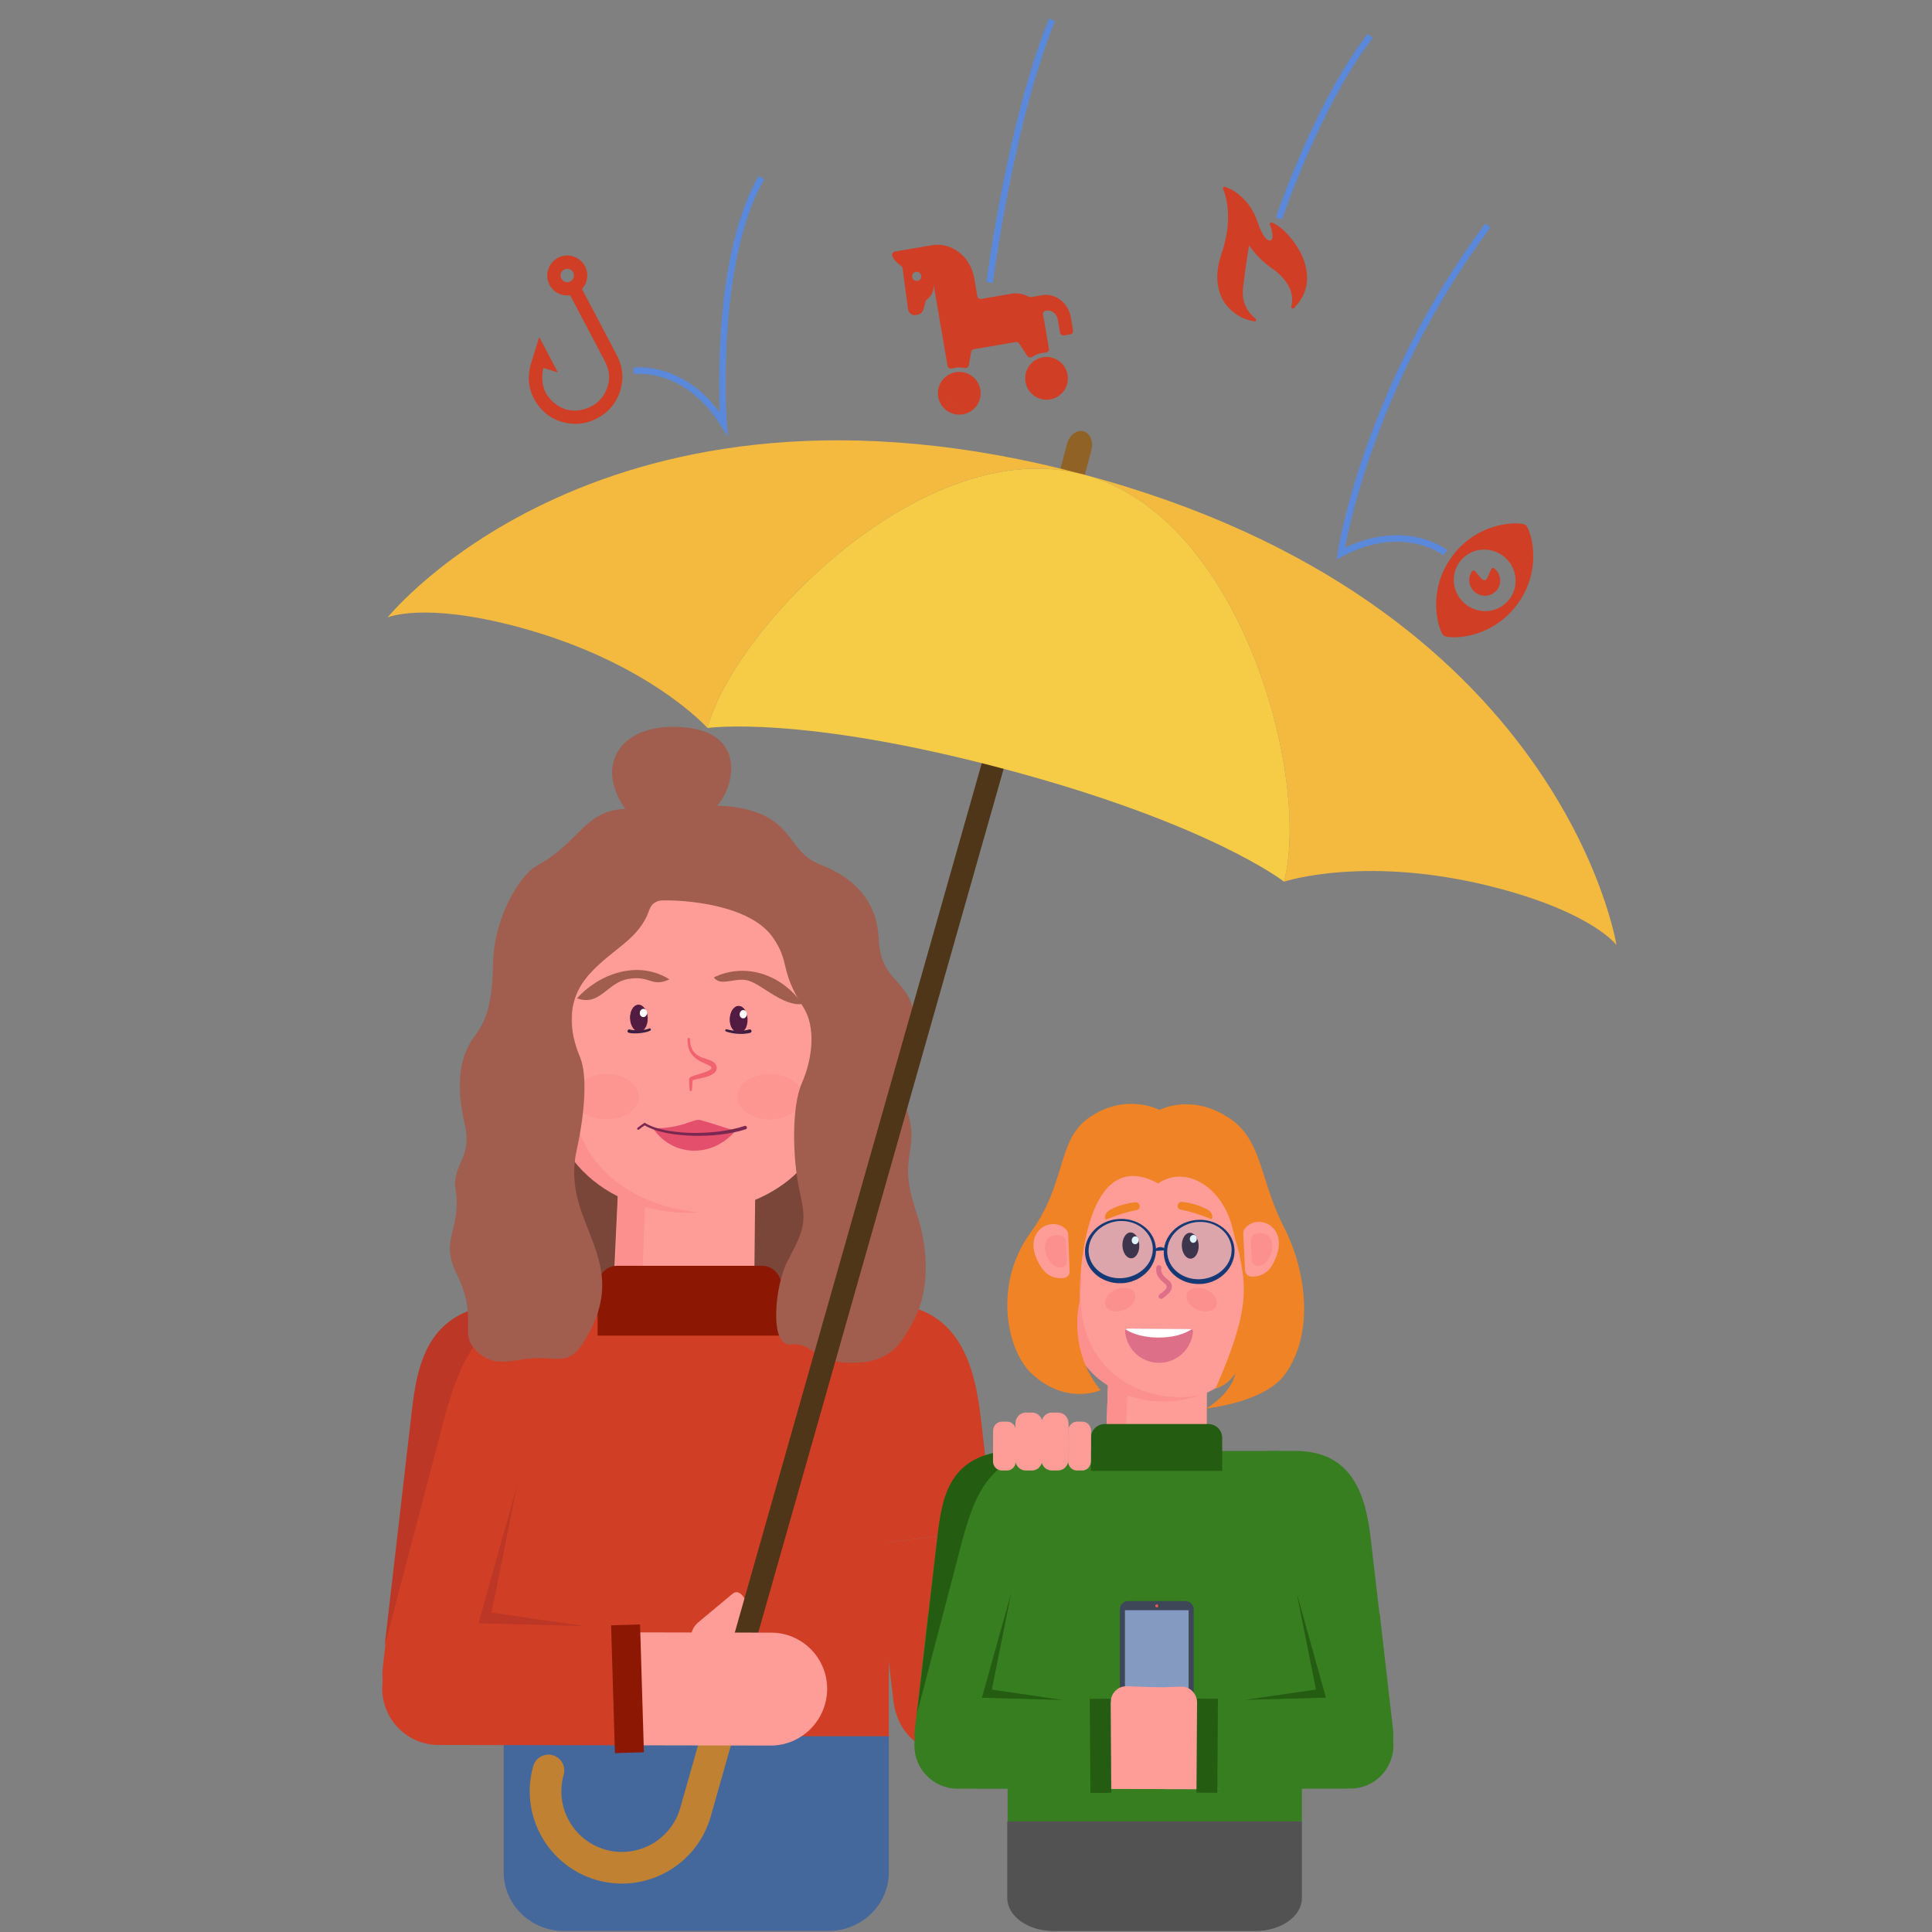 <?xml version="1.0" encoding="UTF-8"?>
<svg xmlns="http://www.w3.org/2000/svg" viewBox="0 0 1500 1500">
  <rect x="0" y="0" width="1500" height="1500" fill="#808080" stroke="none"/>
  <g style="isolation: isolate;">
    <g id="uuid-3fbe7ea4-eecd-4ca1-948f-961686c1937d" data-name="Ebene 10">
      <g>
        <g>
          <path d="M449.34,1013c17.96,19.97,207.45,34.86,213.56,7.44,6.11-27.41,0-155.12,0-155.12l-105.42-96.33-127.02,20.92,18.88,223.08Z" style="fill: #7a463a; stroke-width: 0px;"/>
          <g>
            <g>
              <path d="M693.64,1320.52l-14.2-122.02,92.15-10.72,14.2,122.02c3.21,27.56-18.33,51.75-46.07,51.75h0c-23.54,0-43.35-17.64-46.07-41.02Z" style="fill: #d03e25; stroke-width: 0px;"/>
              <path d="M684.46,1012.09c61.09-.32,72.46,49.55,77.12,89.61l10.02,86.07-92.15,10.72-21.68-186.3,26.69-.1Z" style="fill: #d03e25; stroke-width: 0px;"/>
              <path d="M716.17,1279.91c2.02-1.16,162.69-93.22,152.44-87.35l71.01-40.87c20.89-12.22,47.93-4.94,59.86,16.12,11.93,21.06,4.7,47.87-16.13,59.87-2.08,1.2-225.86,129.61-223.74,128.39-20.83,11.99-47.65,4.77-59.8-16.36-11.97-21.48-4.47-47.82,16.36-59.8Z" style="fill: #d03e25; stroke-width: 0px;"/>
              <path d="M690.08,1349.92h-299.03v-300.28c0-20.74-10.36-37.56,10.39-37.56h266.79c12.07,0,21.85,9.78,21.85,21.85v315.98Z" style="fill: #d03e25; stroke-width: 0px;"/>
              <path d="M690.08,1347.99v105.65c0,25.21-21.04,45.58-47.07,45.58h-205.16c-25.75,0-46.79-20.38-46.79-45.58v-105.65h299.02Z" style="fill: #45689c; stroke-width: 0px;"/>
              <path d="M932.5,1153.24l-23.29,21.26-8.91-10.07c-5.74-6.6-5.05-16.6,1.55-22.35l26.27-22.87c1.98-1.73,4.98-1.52,6.71.46h0c8.63,9.91,7.59,24.94-2.32,33.57Z" style="fill: #fc908e; stroke-width: 0px;"/>
              <g>
                <path d="M585.66,990.95l.79-74.39c-22.08-.45-111.85-2.28-106.14-2.16l-3.27,69.03c-6.68,59.2,101.88,66.64,108.63,7.52Z" style="fill: #fe9d97; stroke-width: 0px;"/>
                <path d="M497.46,1035.29c.43-27.17,1.51-48.39,3.89-113.07l85.02,2.44.08-7.22-106.15-3.04-2.87,76.99c-1.92,20.06,6.78,34.86,20.02,43.89Z" style="fill: #fc908e; stroke-width: 0px;"/>
                <path d="M430.36,773.96c-11.46-18.04-48.83-5.24-30.6,33.41,4.25,9.02,11.43,14.29,21.93,14.29,3.35,0,6.13-2.61,6.42-5.95,3.45-40.24,3.89-39.17,2.25-41.75Z" style="fill: #fc908e; stroke-width: 0px;"/>
                <path d="M427.05,781.17c-2.77-3.31-7.74-4.34-11.92-3.43-14.96,3.26-9.53,30.59,3.85,33.07h.07c3.72.7,7.21-2.06,7.53-5.83,1.77-20.65,2.39-21.52.47-23.81Z" style="fill: #fd8285; stroke-width: 0px;"/>
                <path d="M639.25,773.96c11.46-18.04,48.83-5.24,30.6,33.41-4.25,9.02-11.43,14.29-21.93,14.29-3.35,0-6.13-2.61-6.42-5.95-3.45-40.24-3.89-39.17-2.25-41.75Z" style="fill: #fe9d97; stroke-width: 0px;"/>
                <path d="M642.56,781.17c2.77-3.31,7.74-4.34,11.92-3.43,14.96,3.26,9.53,30.59-3.85,33.07h-.07c-3.72.7-7.21-2.06-7.53-5.83-1.77-20.65-2.39-21.52-.47-23.81Z" style="fill: #fd8285; stroke-width: 0px;"/>
                <path d="M646.04,725.93h0c-.01-.23-.01-.24,0,0Z" style="fill: #fe9d97; stroke-width: 0px;"/>
                <path d="M544.65,941.31c-2.65.22-5.3.35-7.96.4v.03c-.63,0-1.25,0-1.88,0-.63,0-1.25.02-1.88,0v-.03c-60.09-1.23-118.43-43.03-107.81-127.19-.09-7.24-1.52-118.4-1.54-120.52.39-29.51,22.98-52.36,51.35-52.65l58-.94v-.06l1.88.03,1.88-.03v.06l7.96.13-50.03.81c-28.37.29-50.96,23.14-51.36,52.65.03,2.12,1.45,113.28,1.54,120.52-10.15,80.44,42.69,122.18,99.85,126.79Z" style="fill: #fc908e; stroke-width: 0px;"/>
                <path d="M644.49,825.74c10.15,73.31-42.68,111.37-99.84,115.57-57.16-4.2-110-42.25-99.85-115.57-.09-6.6-1.51-107.92-1.54-109.86.39-26.9,22.99-47.73,51.36-47.99l50.03-.74,50.03.74c28.36.26,50.96,21.09,51.35,47.99-.02,1.93-1.45,103.25-1.54,109.86Z" style="fill: #fe9d97; stroke-width: 0px;"/>
                <path d="M423.58,725.93c.01-.24.01-.23,0,0h0Z" style="fill: #fe9d97; stroke-width: 0px;"/>
                <path d="M579.75,791.66c-.46,5.52-3.77,9.75-7.38,9.45-3.61-.3-6.16-5.02-5.7-10.55.46-5.52,3.77-9.75,7.38-9.45,3.61.3,6.16,5.02,5.7,10.55Z" style="fill: #3b1e40; stroke-width: 0px;"/>
                <path d="M489.44,790.63c.34,5.53,3.54,9.83,7.16,9.61,3.62-.22,6.27-4.88,5.94-10.41-.34-5.53-3.54-9.83-7.16-9.61-3.62.22-6.27,4.88-5.94,10.41Z" style="fill: #3b1e40; stroke-width: 0px;"/>
                <path d="M535.63,806.71c.07,2.49.45,4.96,1.39,7.15.93,2.19,2.47,4.02,4.42,5.33,1.96,1.32,4.26,2.14,6.69,2.89,1.21.4,2.47.8,3.79,1.36,1.26.6,2.84,1.36,3.89,3.21.49.9.77,1.94.61,3.1-.15,1.14-.74,2.11-1.35,2.79-1.27,1.35-2.62,1.97-3.92,2.55-2.62,1.06-5.18,1.67-7.72,2.21-1.26.27-2.53.52-3.73.81-1.11.2-2.69.9-1.91.57-.2,2.54-.34,5.08-.6,7.64v.03c-.05.49-.49.85-.98.8-.44-.04-.77-.4-.8-.82-.2-2.59-.28-5.19-.42-7.8v-.49c-.02-.13.09-.62.24-.88.12-.19.26-.35.41-.51.49-.44.88-.62,1.23-.79.71-.33,1.35-.55,1.99-.76,1.28-.42,2.51-.77,3.74-1.14,2.43-.75,4.88-1.42,6.98-2.43,1.03-.48,2.02-1.08,2.49-1.65.43-.58.37-.68.14-1.23-.21-.44-1-1.06-2.01-1.57-1-.55-2.17-1.04-3.35-1.57-2.36-1.09-4.87-2.28-7.04-4.05-2.19-1.74-3.96-4.11-4.87-6.74-.93-2.62-1.16-5.36-1.06-8,.02-.49.43-.88.93-.86.47.02.85.4.86.87h0Z" style="fill: #f26370; stroke-width: 0px;"/>
                <path d="M570.9,878.04c-18.27,21.41-48.77,20.16-63.96-2.03,22.88.3,31.42-7.78,36.89-6.39,5.47,1.39,27.07,8.41,27.07,8.41Z" style="fill: #e44f6c; stroke-width: 0px;"/>
                <path d="M578.08,874.18c-6.21,2.05-12.68,3.37-19.2,4.23-6.53.85-13.13,1.23-19.73,1.19-6.59-.05-13.2-.52-19.7-1.6-6.45-1.12-12.97-2.74-18.5-6.03h0s-.5-.28-.5-.28l-.42.27c-1.79,1.14-3.41,2.39-5.04,3.68-.37.29-.44.83-.14,1.21.29.37.83.44,1.21.14h0s.01-.01.01-.01c1.58-1.25,3.21-2.5,4.87-3.55h-.92s0-.01,0-.01c5.9,3.6,12.53,5.29,19.11,6.53,6.61,1.19,13.31,1.74,20,1.88,6.7.13,13.4-.17,20.07-.95,6.66-.79,13.3-2.05,19.75-4.09.72-.23,1.13-1,.9-1.72-.23-.72-1-1.13-1.73-.9,0,0-.02,0-.02,0Z" style="fill: #792852; stroke-width: 0px;"/>
                <path d="M504.92,800.09c-1.36.75-2.72,1.1-4.09,1.41-1.37.3-2.74.5-4.12.63-1.38.14-2.76.2-4.16.19-1.4-.02-2.81-.1-4.3-.43-.73-.16-1.19-.88-1.03-1.61.16-.73.88-1.19,1.61-1.03.02,0,.05.01.07.02h.03c1.13.33,2.42.49,3.71.58,1.29.09,2.6.1,3.91.04,1.31-.06,2.62-.17,3.9-.37,1.27-.21,2.56-.5,3.6-.99l.05-.03c.45-.21.98-.02,1.19.42.21.43.04.94-.38,1.17Z" style="fill: #3b1e40; stroke-width: 0px;"/>
                <path d="M519.73,760.38c-24.8-15.63-55.12-3.86-71.78,14.71,18.21,6.43,22.86-12.2,40.21-15.1,16.64-2.78,17.68,6.78,31.57.4Z" style="fill: #a15d4d; stroke-width: 0px;"/>
                <path d="M554.17,758.88c22.65-11.1,51.15-4.22,68.89,20.62-14.77,2.15-31.67-15.24-42.04-18.16-10.37-2.92-21.24,5-26.85-2.46Z" style="fill: #a15d4d; stroke-width: 0px;"/>
                <path d="M489.18,790.85c.23,5.8,3.47,10.37,7.25,10.23,3.78-.15,6.66-4.96,6.43-10.76-.23-5.8-3.47-10.37-7.25-10.23-3.78.15-6.66,4.96-6.43,10.76Z" style="fill: #521b42; stroke-width: 0px;"/>
                <path d="M502.34,786.74c-.17,1.76-1.56,3.07-3.11,2.92-1.55-.15-2.67-1.7-2.5-3.46.17-1.76,1.56-3.07,3.11-2.92,1.55.15,2.67,1.7,2.5,3.46Z" style="fill: #fff; stroke-width: 0px;"/>
                <g>
                  <path d="M564.26,799.14c1.36.41,2.86.71,4.32.92,1.47.21,2.96.32,4.44.33,2.96.06,5.9-.35,8.69-1.14h.03c.73-.22,1.49.21,1.7.94.21.73-.22,1.49-.95,1.7-.02,0-.05.01-.07.02-3.13.72-6.34.98-9.49.75-1.58-.1-3.14-.3-4.68-.6-1.55-.31-3.05-.68-4.59-1.23-.46-.17-.71-.68-.54-1.14.16-.45.64-.69,1.1-.56h.05Z" style="fill: #3b1e40; stroke-width: 0px;"/>
                  <path d="M566.72,791.82c.23,5.8,3.47,10.37,7.25,10.23,3.78-.15,6.66-4.96,6.43-10.76-.23-5.8-3.47-10.37-7.25-10.23-3.78.15-6.66,4.96-6.43,10.76Z" style="fill: #521b42; stroke-width: 0px;"/>
                  <path d="M579.87,787.71c-.17,1.76-1.56,3.07-3.11,2.92-1.55-.15-2.67-1.7-2.5-3.46.17-1.76,1.56-3.07,3.11-2.92,1.55.15,2.67,1.7,2.5,3.46Z" style="fill: #fff; stroke-width: 0px;"/>
                </g>
                <path d="M495.92,851.48c0,9.73-11.27,17.63-25.18,17.63-13.9,0-25.18-7.89-25.18-17.63,0-9.73,11.27-17.63,25.18-17.63,13.9,0,25.18,7.89,25.18,17.63Z" style="fill: #fc908e; opacity: .62; stroke-width: 0px;"/>
                <path d="M622.88,851.48c0,9.73-11.27,17.63-25.18,17.63-13.9,0-25.18-7.89-25.18-17.63,0-9.73,11.27-17.63,25.18-17.63,13.9,0,25.18,7.89,25.18,17.63Z" style="fill: #fc908e; opacity: .62; stroke-width: 0px;"/>
                <path d="M646.85,752.47h0c-.01-.23-.01-.24,0,0Z" style="fill: #fe9d97; stroke-width: 0px;"/>
                <path d="M424.39,752.47c.01-.24.01-.23,0,0h0Z" style="fill: #fe9d97; stroke-width: 0px;"/>
              </g>
              <path d="M494.66,1355.06c-72.21-.13-155.44-.29-154.28-.28-24.04-.01-43.66-19.66-43.65-44.03.36-24.59,20.01-43.66,44.03-43.65,1.18,0,82.83.15,153.89.29" style="fill: #d03e25; stroke-width: 0px;"/>
              <path d="M389.33,1305.57l13.96-117.07-92.65-10.78-13.45,117.12c-3.21,27.56,18.33,51.75,46.07,51.75h0c23.54,0,43.35-17.64,46.07-41.02Z" style="fill: #d03e25; stroke-width: 0px;"/>
              <path d="M396.86,1012.09c-61.09-.32-72.46,49.55-77.12,89.61l-10.02,86.07,92.15,10.72,4.68-40.23,17-146.07-26.69-.1Z" style="fill: #d03e25; stroke-width: 0px;"/>
              <path d="M606.79,998.77v38.19h-142.82v-38.19c0-8.84,6.74-16.01,15.06-16.01h112.7c8.32,0,15.06,7.17,15.06,16.01Z" style="fill: #8c1804; stroke-width: 0px;"/>
            </g>
            <path d="M298.61,1278.03l20.88-180.48c4.41-38.16,11.76-84.73,77.68-85.49h36.28c-61.51,3.07-76.23,46.58-87.43,85.06l-47.41,180.91Z" style="fill: #bc3726; stroke-width: 0px;"/>
            <polygon points="401.44 1153.28 371.58 1260.28 453.47 1262.5 381.65 1252.02 401.44 1153.28" style="fill: #bc3726; stroke-width: 0px;"/>
          </g>
          <path d="M817.64,385.27l10.86-40.76c1.79-6.72,7.46-11.05,12.66-9.66s7.97,7.96,6.18,14.68l-10.86,40.76c-3.09-.93-6.19-1.86-9.37-2.7s-6.32-1.59-9.47-2.32Z" style="fill: #906225; stroke-width: 0px;"/>
          <path d="M548.78,630.85c15.97-3.2,38.87-58.75-13.84-65.7-52.71-6.94-77.91,29.91-44.81,68.9,33.1,38.99,58.66-3.2,58.66-3.2Z" style="fill: #a15d4d; stroke-width: 0px;"/>
          <path d="M513.59,699.15c-4.26.17-7.97,2.94-9.35,6.97-8.13,23.77-28.06,29.64-46.63,50.23-21.92,24.3-12.39,51.94-7.15,64.81,5.24,12.87,4.25,40.02-2.86,72.43-12.64,57.6,45.75,83.87,5.72,148.2-11.97,19.23-20.66,11.42-39.72,12.85-19.06,1.43-32.86,8.24-46.53-9.04-9.05-11.44,3.39-24.66-12.39-56.23-13.82-27.64,3.81-33.83-.95-65.76-2.96-19.85,13.34-24.3,7.15-50.51-5.7-24.12-6.67-50.04,7.62-68.62,8.04-10.45,13.82-23.35,14.3-56.71.47-32.57,18.97-67.3,34.31-75.77,41.46-22.87,37-55.3,97.04-40.05,0,0,34.86-12.48,68.66-2.67,33.8,9.82,29.98,32.81,54.05,41.98,24.06,9.17,43.84,26.69,45.27,56.71,1.72,36.08,22.97,30.08,28.12,61.47,4.77,29.07-11.3,55.97-6.19,71.96,10.96,34.31-8.1,34.31,7.15,79.1,11.8,34.67,8.98,66.02-2.93,86.99-8.68,15.29-17.16,32.4-51.47,30.5-26.17-1.45-25.66-15.98-42.82-14.08-17.16,1.91-12.32-46.6-2.45-65.03,14.3-26.69,14.3-30.97,9.05-55.28-5.26-24.41-6.19-64.05,1.98-82.7,8.03-18.33,11.37-43.11.88-59.31-18.69-28.88-9.53-34.31-23.83-54.32-17.93-25.1-68.98-28.81-86.03-28.13Z" style="fill: #a15d4d; stroke-width: 0px;"/>
          <g>
            <path d="M572.53,1271.41l-23.76,20.73-8.68-10.27c-5.59-6.73-4.68-16.71,2.05-22.31l26.77-22.28c8.27-6.88,20.74,19.88,3.62,34.12Z" style="fill: #fe9d97; stroke-width: 0px;"/>
            <g>
              <path d="M463.33,1459.67c-37.99-10.79-60.11-50.48-49.32-88.46,1.85-6.52,8.64-10.31,15.16-8.45,6.52,1.85,10.31,8.64,8.45,15.17-7.09,24.96,7.45,51.04,32.41,58.13,24.96,7.09,51.04-7.45,58.13-32.41l15.63-55.03c1.85-6.52,8.64-10.31,15.17-8.45,6.52,1.85,10.31,8.64,8.45,15.16l-15.63,55.03c-10.79,37.99-50.48,60.11-88.46,49.32Z" style="fill: #c08232; stroke-width: 0px;"/>
              <path d="M762.99,589.89l-213.47,751.43c4.22-6.69,8.49-10.39,11.8-9.45s5,6.34,5.07,14.25l213.47-751.43c-2.73-.93-5.5-1.82-8.37-2.64-2.87-.81-5.69-1.51-8.5-2.16Z" style="fill: #4f3618; stroke-width: 0px;"/>
            </g>
            <path d="M494.66,1267.38c55.55.1,104.63.19,103.73.19,24.2-.16,44,19.66,43.81,43.86-.18,24.2-19.83,43.83-43.86,43.82-.91,0-49.15-.09-103.68-.19" style="fill: #fe9d97; stroke-width: 0px;"/>
          </g>
          <g>
            <path d="M841.45,368.43c-123.6-32.95-271.34,118.66-292.16,196.78,0,0-45.95-51.49-147.6-78.59-73.12-19.49-100.74-7.24-100.74-7.24,0,0,168.68-210.07,540.5-110.95Z" style="fill: #f4ba40; stroke-width: 0px;"/>
            <path d="M841.45,368.43c371.82,99.11,413.56,365.27,413.56,365.27,0,0-17.86-24.38-90.98-43.86-101.65-27.09-167.14-5.31-167.14-5.31,20.82-78.12-31.85-283.15-155.45-316.09Z" style="fill: #f4ba40; stroke-width: 0px;"/>
            <path d="M841.45,368.43c123.6,32.95,176.27,237.97,155.45,316.09,0,0-56.83-44.75-216.44-87.29-159.61-42.54-231.17-32.02-231.17-32.02,20.82-78.12,168.56-229.73,292.16-196.78Z" style="fill: #f6cb45; stroke-width: 0px;"/>
          </g>
          <g>
            <g>
              <g>
                <path d="M936.94,1126.46l.1-62.67c-15.89-.52-80.48-2.62-76.37-2.49l-1.92,58.14" style="fill: #fe9d97; stroke-width: 0px;"/>
                <path d="M873.23,1152.63c.26-20.52,1-36.54,2.59-85.38l61.15,2,.05-5.45-76.34-2.49-1.92,58.14" style="fill: #fc908e; stroke-width: 0px;"/>
                <g>
                  <path d="M975.34,1035.42l.08-.02c.05-.2.12-.3.09-.48,3.19-12.14,3.49-26.57,1.55-39.07-.09-1.62-3.72-64.4-3.52-61.01l-1.3-26.28c-1.24-20.38-16.64-36.28-35.62-36.3l-77.22.16c-18.78-.08-33.5,16.07-33.45,37.23.04,1.62,2.41,92.23,2.26,86.45-11.15,108.92,125.47,120.91,147.14,39.32Z" style="fill: #fe9d97; stroke-width: 0px;"/>
                  <path d="M931.51,1083.29c-44.9,8.57-98.67-20.43-91.85-87.4-.05-1.55-2.87-88.55-2.69-83-.02-16.11,9.48-28.14,18.43-31.72-18.09.89-30.77,16.99-30.75,35.23.05,1.55,2.8,88.37,2.62,82.83-7.44,73.15,57.52,101.14,104.24,84.07Z" style="fill: #fc908e; stroke-width: 0px;"/>
                  <ellipse cx="932.94" cy="1009" rx="8.57" ry="12.25" transform="translate(-359.57 1475.75) rotate(-67.1)" style="fill: #fc908e; stroke-width: 0px;"/>
                  <ellipse cx="869.73" cy="1009" rx="12.25" ry="8.57" transform="translate(-324.09 417.99) rotate(-22.9)" style="fill: #fc908e; stroke-width: 0px;"/>
                  <path d="M873.51,1033.73c1.07,13.58,12.37,24.3,26.21,24.39,13.84.09,25.25-10.48,26.5-24.04.08-.85-.41-1.62-1.18-2.01-.27-.16-.62-.24-.96-.24l-48.35-.32c-.66,0-1.24.26-1.66.72-.35.42-.58.92-.55,1.5Z" style="fill: #dd6f89; stroke-width: 0px;"/>
                  <path d="M874.06,1032.23c5.64,3.74,14.77,6.19,25.1,6.26,10.76.07,20.26-2.49,25.88-6.42-.27-.16-.62-.24-.96-.24l-48.35-.32c-.66,0-1.24.26-1.66.72Z" style="fill: #fff; stroke-width: 0px;"/>
                  <path d="M871.46,967.15c.22,5.54,3.32,9.92,6.93,9.78,3.61-.14,6.36-4.75,6.15-10.28-.22-5.54-3.32-9.92-6.93-9.78-3.61.14-6.36,4.75-6.15,10.28Z" style="fill: #36111f; stroke-width: 0px;"/>
                  <path d="M884.03,963.22c-.16,1.68-1.49,2.93-2.97,2.79-1.48-.14-2.55-1.62-2.39-3.3.16-1.68,1.49-2.93,2.97-2.79,1.48.14,2.55,1.62,2.39,3.3Z" style="fill: #fff; stroke-width: 0px;"/>
                  <g>
                    <path d="M917.56,967.43c.22,5.54,3.32,9.92,6.93,9.78,3.61-.14,6.36-4.75,6.15-10.28-.22-5.54-3.32-9.92-6.93-9.78s-6.36,4.75-6.15,10.28Z" style="fill: #36111f; stroke-width: 0px;"/>
                    <path d="M929.16,962.12c-.16,1.68-1.49,2.93-2.97,2.79-1.48-.14-2.55-1.62-2.39-3.3.16-1.68,1.49-2.93,2.97-2.79,1.48.14,2.55,1.62,2.39,3.3Z" style="fill: #fff; stroke-width: 0px;"/>
                  </g>
                  <path d="M897.87,983.73c-.56,2.46-.12,4.95,1.09,7.15,1.15,2.09,2.92,3.62,4.73,5.11,1.31,1.08,2.88,2.36,1.84,4.15-1.12,1.92-3.31,3.41-5.09,4.66-.87.61-1.26,1.73-.69,2.7.51.86,1.83,1.31,2.7.69,3.7-2.61,9.5-6.92,6.64-12.11-1.17-2.13-3.42-3.32-5.08-5-1.63-1.66-2.89-3.93-2.34-6.32.56-2.47-3.24-3.5-3.8-1.02h0Z" style="fill: #dd6f89; stroke-width: 0px;"/>
                </g>
              </g>
              <path d="M1010.8,1414.11l-228.49,3.07-.26-261.88c0-15.87-7.92-28.73,7.94-28.73h204.09c9.23,0,16.72,7.49,16.72,16.72v270.82Z" style="fill: #377e21; stroke-width: 0px;"/>
              <path d="M1010.8,1414.11v59.46c0,14.19-16.1,25.65-36.01,25.65h-156.95c-19.7,0-35.79-11.47-35.79-25.65v-59.46h228.75Z" style="fill: #525252; stroke-width: 0px;"/>
              <path d="M948.9,1116.36v25.63h-101.92v-25.63c0-5.94,4.81-10.75,10.75-10.75h80.42c5.93,0,10.75,4.81,10.75,10.75Z" style="fill: #245c11; stroke-width: 0px;"/>
              <g>
                <g>
                  <path d="M875.83,1243.08h44.57c3.52,0,6.37,2.86,6.37,6.37v88.94c0,3.52-2.86,6.37-6.37,6.37h-44.57c-3.52,0-6.37-2.85-6.37-6.37v-88.95c0-3.52,2.85-6.37,6.37-6.37Z" style="fill: #3e4758; stroke-width: 0px;"/>
                  <rect x="873.4" y="1250.17" width="49.44" height="80.55" style="fill: #849ac1; stroke-width: 0px;"/>
                  <path d="M899.25,1246.81c0,.62-.51,1.13-1.13,1.13s-1.13-.51-1.13-1.13.51-1.13,1.13-1.13,1.13.51,1.13,1.13Z" style="fill: #ff5e4c; stroke-width: 0px;"/>
                </g>
                <path d="M886.28,1331.44l-24.12-.28.28-10.28c.24-6.69,5.85-11.92,12.53-11.69l26.63.93c8.23.29,1.71,21.91-15.32,21.32Z" style="fill: #fe9d97; stroke-width: 0px;"/>
                <path d="M857.86,1388.93c-54.41-.1-115.44-.21-114.57-.21-18.39,0-33.4-15.04-33.39-33.69.27-18.81,15.31-33.4,33.68-33.39.87,0,58.94.11,111.82.21" style="fill: #377e21; stroke-width: 0px;"/>
                <path d="M855.41,1321.86c44.86.08,85.98.16,85.26.16,18.52-.12,33.66,15.04,33.52,33.55-.14,18.52-15.17,33.53-33.55,33.52-.71,0-39.66-.07-82.77-.15" style="fill: #fe9d97; stroke-width: 0px;"/>
                <path d="M780.74,1351.08l10.68-89.55-70.88-8.25-10.29,89.6c-2.45,21.08,14.02,39.59,35.25,39.59h0c18.01,0,33.16-13.49,35.25-31.38Z" style="fill: #377e21; stroke-width: 0px;"/>
                <path d="M786.5,1126.57c-46.74-.25-55.43,37.9-58.99,68.55l-7.66,65.84,70.49,8.2,3.58-30.77,13-111.74-20.42-.08Z" style="fill: #377e21; stroke-width: 0px;"/>
                <rect x="846.39" y="1318.93" width="16.19" height="73.04" transform="translate(-9.01 5.72) rotate(-.38)" style="fill: #245c11; stroke-width: 0px;"/>
                <path d="M712.01,1330.05l15.97-138.06c3.37-29.19,9-64.82,59.43-65.4h27.76c-47.05,2.35-58.31,35.63-66.88,65.07l-36.27,138.39Z" style="fill: #245c11; stroke-width: 0px;"/>
                <polygon points="785.2 1236.29 762.36 1318.14 825 1319.84 770.06 1311.83 785.2 1236.29" style="fill: #245c11; stroke-width: 0px;"/>
              </g>
              <g>
                <path d="M905.51,1331.75l24.12-.28-.28-10.28c-.24-6.69-5.85-11.92-12.53-11.69l-26.63.93c-8.23.29-1.71,21.91,15.32,21.32Z" style="fill: #fe9d97; stroke-width: 0px;"/>
                <path d="M933.93,1388.86c54.41-.1,115.44-.21,114.57-.21,18.39,0,33.4-15.04,33.39-33.69-.27-18.81-15.31-33.4-33.68-33.39-.87,0-58.94.11-111.82.21" style="fill: #377e21; stroke-width: 0px;"/>
                <path d="M943.08,1322.01c-44.86.08-38.93-.06-38.21-.06-18.52-.12-33.66,15.04-33.52,33.55.14,18.52,15.17,33.53,33.55,33.52.71,0-7.39.15,35.72.07" style="fill: #fe9d97; stroke-width: 0px;"/>
                <path d="M1011.05,1351.01l-10.68-89.55,70.88-8.25,10.29,89.6c2.45,21.08-14.02,39.59-35.25,39.59h0c-18.01,0-33.16-13.49-35.25-31.38Z" style="fill: #377e21; stroke-width: 0px;"/>
                <path d="M1005.29,1126.5c46.74-.25,55.43,37.9,58.99,68.55l7.66,65.84-70.49,8.2-3.58-30.77-13-111.74,20.42-.08Z" style="fill: #377e21; stroke-width: 0px;"/>
                <rect x="900.78" y="1347.29" width="73.04" height="16.19" transform="translate(-424.3 2283.63) rotate(-89.62)" style="fill: #245c11; stroke-width: 0px;"/>
                <polygon points="1006.59 1236.22 1029.43 1318.07 966.78 1319.77 1021.72 1311.76 1006.59 1236.22" style="fill: #245c11; stroke-width: 0px;"/>
              </g>
            </g>
            <path d="M900.24,861.77s25.18-13.6,54.96,6.88c25.2,17.34,23.03,48.09,41.61,84.02,16.86,32.6,24.35,81.98.72,114.53-15.78,21.74-60.98,26.33-60.98,26.33,20.45-12.54,22.6-27.17,22.6-27.17-6.82,10.03-15.43,11.7-15.43,11.7,27.33-61.71,23.11-79.25,18.97-102.21-.81-4.48-4.33-15.67-5.28-20.14-7.24-34.25-37.01-51.62-58.18-36.9-55.24-30.1-61.7,66.04-60.98,91.54,0,0-10.04,36.37,16.14,68.97,0,0-26.19,12.12-53.09-12.54-20.19-18.51-30.13-70.22-1.08-109.93,27.99-38.25,20.11-71.49,45.2-89.03,28.7-20.06,54.81-6.05,54.81-6.05h0Z" style="fill: #f08325; stroke-width: 0px;"/>
            <g>
              <path d="M828.19,955.17c-10.41-12.61-37.56.66-20.06,28.27,4.08,6.44,10.04,9.76,18.01,8.76,2.54-.32,4.4-2.57,4.3-5.13-1.2-30.88-.77-30.1-2.25-31.9Z" style="fill: #fe9d97; stroke-width: 0px;"/>
              <path d="M826.36,960.96c-2.42-2.25-6.28-2.56-9.37-1.47-11.05,3.9-4.33,24.13,6.06,24.73h.05c2.89.17,5.27-2.25,5.16-5.15-.62-15.84-.23-16.56-1.9-18.12Z" style="fill: #fc908e; stroke-width: 0px;"/>
              <g>
                <path d="M988.59,980.79c-3.5,6.78-9.13,10.61-17.16,10.32-2.56-.09-4.61-2.17-4.74-4.73-1.53-30.86-1.9-30.05-.57-31.98,9.26-13.48,37.48-2.66,22.48,26.38" style="fill: #fe9d97; stroke-width: 0px;"/>
                <path d="M981.34,957.72c11.35,2.9,6.44,23.65-3.85,25.17h-.05c-2.87.43-5.45-1.77-5.6-4.67-.78-15.83-1.24-16.51.29-18.21,2.21-2.46,6.03-3.1,9.21-2.29" style="fill: #fc908e; stroke-width: 0px;"/>
              </g>
            </g>
          </g>
          <path d="M881.51,933.47c-8.77.83-15.68,3.77-19.4,5.71-2,1.04-3.79,2.8-4.15,5.03-.26,1.61.27,2.71.8,2.51,11.25-4.24,15.01-5.44,23.85-7.29,3.7-.77,2.63-6.3-1.11-5.95Z" style="fill: #f08325; stroke-width: 0px;"/>
          <path d="M917.67,933.16c8.77.83,15.68,3.77,19.4,5.71,2,1.04,3.79,2.8,4.15,5.03.26,1.61-.27,2.71-.8,2.51-11.25-4.24-15.01-5.44-23.85-7.29-3.7-.77-2.63-6.3,1.11-5.95Z" style="fill: #f08325; stroke-width: 0px;"/>
          <g>
            <path d="M897.33,967.75c-.43-3.44-1.68-6.74-3.56-9.58-1.86-2.88-4.37-5.29-7.18-7.13-2.33-1.56-4.92-2.71-7.58-3.48-.02,0-.02-.02-.04-.02-.54-.15-1.08-.3-1.62-.42-3.28-.78-6.67-.98-10-.62-6.67.66-13.19,3.61-17.91,8.52-2.36,2.45-4.31,5.33-5.54,8.57-1.23,3.22-1.74,6.74-1.42,10.21.32,3.47,1.47,6.88,3.3,9.87,1.83,2.98,4.31,5.56,7.16,7.56,2.89,1.98,6.12,3.41,9.51,4.25,3.39.82,6.93,1.02,10.38.68,3.45-.39,6.86-1.37,9.99-2.92,3.11-1.57,5.93-3.73,8.26-6.3.97-1.07,1.85-2.24,2.62-3.47v-.02c2.94-4.66,4.38-10.27,3.63-15.69ZM893.63,977.03c-1.1,2.86-2.86,5.44-5.02,7.58-2.14,2.16-4.71,3.9-7.47,5.17-2.74,1.27-5.71,2.1-8.75,2.45-6.04.69-12.33-.65-17.42-3.97-2.53-1.67-4.76-3.81-6.43-6.32-1.67-2.51-2.79-5.42-3.19-8.44-.4-3.02-.07-6.14.92-9.06.97-2.93,2.61-5.66,4.72-7.95,4.24-4.63,10.26-7.56,16.55-8.34,3.15-.33,6.36-.16,9.44.56,3.08.72,6.03,2.04,8.61,3.82,2.58,1.8,4.79,4.1,6.41,6.76,1.63,2.66,2.65,5.65,2.94,8.72.27,3.07-.18,6.18-1.3,9.02Z" style="fill: #153975; stroke-width: 0px;"/>
            <path d="M893.64,977.04c-1.11,2.85-2.87,5.43-5.02,7.58-2.14,2.16-4.7,3.9-7.47,5.17-2.75,1.28-5.72,2.11-8.75,2.46-6.05.69-12.34-.65-17.43-3.99-2.53-1.66-4.77-3.8-6.44-6.32-1.67-2.51-2.78-5.42-3.18-8.44-.4-3.02-.08-6.14.91-9.06.98-2.92,2.61-5.65,4.72-7.95,4.23-4.63,10.25-7.55,16.54-8.33,3.16-.33,6.36-.16,9.45.55,3.09.74,6.02,2.04,8.61,3.83,2.58,1.81,4.79,4.11,6.41,6.76,1.63,2.65,2.64,5.65,2.93,8.72.27,3.08-.18,6.18-1.29,9.03Z" style="fill: #56c7fc; mix-blend-mode: overlay; opacity: .2; stroke-width: 0px;"/>
            <path d="M895.48,971.34c1.08-1.84,3.09-3.03,5.24-3.1,1.98-.07,3.76.83,4.88,2.46" style="fill: #153975; stroke-width: 0px;"/>
            <path d="M958.31,968.47c-.39-3.42-1.62-6.7-3.49-9.56-1.86-2.86-4.35-5.27-7.16-7.11-3.24-2.17-6.91-3.6-10.74-4.26-2.79-.52-5.67-.62-8.49-.33-6.67.66-13.17,3.61-17.91,8.52-2.34,2.45-4.27,5.35-5.5,8.57-1.23,3.22-1.72,6.74-1.4,10.21.32,3.45,1.48,6.86,3.3,9.83,1.83,2.98,4.29,5.56,7.16,7.52,2.87,1.98,6.1,3.41,9.49,4.23,3.37.82,6.89,1.02,10.34.68,3.45-.39,6.84-1.37,9.93-2.94,3.11-1.57,5.91-3.69,8.24-6.28,1.61-1.77,2.95-3.78,3.99-5.95,1.98-4.08,2.84-8.66,2.23-13.13ZM954.84,977.79c-1.12,2.86-2.88,5.44-5.05,7.6-2.16,2.18-4.72,3.92-7.5,5.19-2.76,1.27-5.73,2.1-8.77,2.45-6.08.69-12.38-.67-17.48-4.03-2.55-1.65-4.78-3.79-6.45-6.34-1.67-2.51-2.77-5.43-3.17-8.45-.4-3.02-.07-6.16.92-9.08,1.01-2.91,2.63-5.64,4.75-7.95,4.23-4.61,10.26-7.54,16.53-8.32,3.17-.34,6.38-.18,9.46.54,3.08.72,6.03,2.02,8.63,3.8,2.6,1.8,4.83,4.08,6.46,6.76,1.65,2.64,2.66,5.65,2.97,8.74.27,3.09-.18,6.21-1.3,9.09Z" style="fill: #153975; stroke-width: 0px;"/>
            <path d="M954.84,977.78c-1.12,2.86-2.88,5.45-5.05,7.61-2.15,2.17-4.73,3.91-7.5,5.18-2.77,1.28-5.74,2.11-8.78,2.46-6.08.68-12.39-.67-17.48-4.03-2.54-1.67-4.78-3.81-6.45-6.35-1.67-2.52-2.78-5.43-3.17-8.46-.39-3.02-.08-6.15.92-9.07,1-2.92,2.63-5.65,4.74-7.95,4.24-4.62,10.26-7.54,16.55-8.32,3.16-.34,6.37-.18,9.46.54,3.08.73,6.03,2.02,8.63,3.79,2.59,1.8,4.82,4.1,6.45,6.76,1.65,2.65,2.67,5.66,2.97,8.75.28,3.09-.18,6.21-1.29,9.08Z" style="fill: #56c7fc; mix-blend-mode: overlay; opacity: .2; stroke-width: 0px;"/>
          </g>
          <polygon points="496.95 1261.22 496.96 1261.66 499.93 1360.45 481.08 1361.01 477.42 1361.12 477.42 1361.01 474.45 1261.89 483.25 1261.63 496.95 1261.22" style="fill: #8c1804; stroke-width: 0px;"/>
          <g>
            <path d="M801.39,1096.73c4.46.02,8.05,3.85,8.03,8.54l-.13,27.96c-.02,4.7-3.65,8.49-8.11,8.47l-4.9-.02c-4.45-.02-8.05-3.85-8.03-8.55l.13-27.95c.02-4.7,3.65-8.49,8.11-8.47l4.9.02Z" style="fill: #fe9d97; stroke-width: 0px;"/>
            <path d="M821.61,1096.73c4.46.02,8.05,3.85,8.03,8.54l-.13,27.95c-.02,4.7-3.65,8.49-8.11,8.47l-4.9-.02c-4.46-.02-8.05-3.85-8.03-8.55l.13-27.95c.02-4.7,3.65-8.49,8.11-8.47l4.9.02Z" style="fill: #fe9d97; stroke-width: 0px;"/>
            <path d="M840.35,1103.77c3.76.02,6.79,3.25,6.77,7.21l-.11,23.58c-.02,3.96-3.08,7.16-6.84,7.14l-4.13-.02c-3.76-.02-6.79-3.24-6.77-7.21l.11-23.58c.02-3.96,3.08-7.16,6.84-7.14l4.13.02Z" style="fill: #fe9d97; stroke-width: 0px;"/>
            <path d="M782.03,1103.77c3.76.02,6.79,3.25,6.77,7.21l-.11,23.58c-.02,3.96-3.08,7.16-6.84,7.14l-4.13-.02c-3.76-.02-6.79-3.24-6.77-7.21l.11-23.58c.02-3.96,3.08-7.16,6.84-7.14l4.13.02Z" style="fill: #fe9d97; stroke-width: 0px;"/>
          </g>
        </g>
        <path d="M453.29,205.17c-5.17-7.57-15.8-9.08-22.8-3.23-5.27,4.4-7.07,11.88-4.36,18.1,2.71,6.23,9.05,9.93,15.87,9.26.47-.05.73.04.97.49,2.85,5.45,5.72,10.89,8.58,16.33,4.98,9.46,9.99,18.92,14.95,28.39,1.62,3.1,3.34,6.17,4.64,9.4,2.37,5.92,2.28,11.98,0,17.93-3.04,7.91-8.79,13.07-16.78,15.61-8.94,2.84-17.21,1.2-24.36-4.86-6.64-5.62-9.52-13.01-8.98-21.69.11-1.72.54-3.42.84-5.22,3.85,1.19,7.48,2.31,11.29,3.48-4.87-9.25-9.63-18.28-14.47-27.47-.14.4-.24.65-.31.9-2.05,6.59-4.15,13.16-6.12,19.78-3.63,12.19-1.47,23.39,6.37,33.35,5.45,6.92,12.72,11.11,21.38,12.72,9.75,1.81,18.77-.24,27.02-5.66,6.17-4.06,10.69-9.55,13.42-16.42,4.12-10.37,3.66-20.59-1.5-30.48-8.83-16.94-17.79-33.82-26.71-50.72-.3-.57-.31-.92.13-1.44,4.42-5.22,4.78-12.91.92-18.56ZM442.81,218.52c-2.57,1.34-5.61.37-6.97-2.22-1.36-2.6-.43-5.6,2.17-6.97,2.58-1.35,5.65-.42,7.01,2.14,1.35,2.55.36,5.72-2.21,7.05Z" style="fill: #d03e25; stroke-width: 0px;"/>
        <path d="M491.93,287.89s40.59-5.79,69.91,41.28c0,0-9.02-124.56,29.32-191.19" style="fill: none; stroke: #5a89db; stroke-miterlimit: 10; stroke-width: 5px;"/>
        <g>
          <g>
            <path d="M1184.5,407.6c-3.46-2.56-36.18-3.89-57.03,24.31-20.85,28.2-9.99,59.09-6.53,61.64,3.46,2.56,36.18,3.89,57.03-24.31,20.85-28.19,9.99-59.09,6.53-61.65ZM1172.14,464.94c-7.8,10.55-22.82,12.67-33.55,4.74-10.73-7.93-13.1-22.91-5.3-33.46,7.8-10.55,22.82-12.67,33.55-4.74,10.73,7.93,13.1,22.91,5.3,33.46Z" style="fill: #d03e25; stroke-width: 0px;"/>
            <path d="M1152.72,450.57c-3.31.26-7.6-10.03-9.71-7.18-3.9,5.27-2.71,12.76,2.65,16.73s12.87,2.91,16.77-2.37c3.9-5.27,2.71-12.77-2.65-16.73-2.46-1.82-4.25,9.33-7.06,9.55Z" style="fill: #d03e25; stroke-width: 0px;"/>
          </g>
          <path d="M1122.12,429.09s-32.24-25.33-81.18.74c0,0,19.09-127.11,114.19-254.74" style="fill: none; stroke: #5a89db; stroke-miterlimit: 10; stroke-width: 5px;"/>
        </g>
        <g>
          <g>
            <path d="M796.18,296.54c1.54,9.02,10.13,15.1,19.15,13.56,9.02-1.54,15.1-10.13,13.56-19.15s-10.13-15.1-19.15-13.56c-9.02,1.54-15.1,10.13-13.56,19.15ZM801.9,295.57c-1-5.87,2.96-11.45,8.82-12.46,5.87-1,11.45,2.96,12.46,8.82,1,5.87-2.95,11.45-8.82,12.46-5.87,1-11.45-2.96-12.46-8.82Z" style="fill: #d03e25; stroke-width: 0px;"/>
            <path d="M811.04,280.87c6.68-1.14,13.01,3.35,14.15,10.02,1.14,6.68-3.35,13.01-10.02,14.15-6.68,1.14-13.01-3.35-14.15-10.02s3.35-13.01,10.02-14.15Z" style="fill: #d03e25; stroke-width: 0px;"/>
            <path d="M728.42,308.12c1.54,9.02,10.13,15.1,19.15,13.56,9.02-1.54,15.1-10.13,13.56-19.15-1.54-9.02-10.13-15.1-19.15-13.56s-15.1,10.13-13.56,19.15ZM734.14,307.14c-1-5.87,2.96-11.45,8.82-12.46,5.87-1,11.45,2.96,12.46,8.82,1,5.87-2.95,11.45-8.82,12.46s-11.45-2.96-12.46-8.82Z" style="fill: #d03e25; stroke-width: 0px;"/>
            <path d="M743.18,293.48c6.27-1.07,12.23,3.15,13.3,9.42,1.07,6.28-3.15,12.23-9.42,13.3s-12.23-3.15-13.3-9.42c-1.07-6.27,3.15-12.23,9.42-13.3Z" style="fill: #d03e25; stroke-width: 0px;"/>
            <path d="M692.89,199.1c1.76,3.74,4.97,6.13,6.63,7.17.68.43,1.13,1.13,1.23,1.93l4.23,31.86c.51,2.97,3.11,5,5.82,4.54l1.79-.31c2.11-.36,3.81-1.99,4.4-4.22l1.58-5.98c.16-.61.53-1.15,1.04-1.51,1.86-1.3,6.34-5.32,5-13.19l11.03,64.59c.27,1.6,1.88,2.59,3.44,2.13.75-.23,1.53-.41,2.32-.54,2.57-.44,5.12-.36,7.53.16,1.51.33,3-.63,3.27-2.16l1.8-10.28c.2-1.12,1.08-2,2.2-2.19l32.38-5.53c1.06-.18,2.12.28,2.71,1.18l6.29,9.59c.83,1.26,2.53,1.63,3.78.79,2.28-1.55,4.91-2.64,7.79-3.14.89-.15,1.79-.24,2.67-.27,1.63-.06,2.83-1.54,2.55-3.15l-3.94-23.07c-.16-.96-.38-1.9-.64-2.81-.45-1.55.54-3.15,2.13-3.42l.51-.09c4.11-.7,8.06,2.38,8.83,6.88l1.73,10.15c.25,1.47,1.65,2.46,3.11,2.21l4.8-.82c1.47-.25,2.46-1.65,2.21-3.11l-1.7-9.94c-1.94-11.36-11.92-19.13-22.28-17.36l-8.73,1.49c-.6.1-1.22,0-1.75-.29-3.97-2.21-8.55-3.14-13.22-2.35l-23.54,4.02c-1.47.25-2.86-.74-3.11-2.21l-2.37-13.86c-2.86-16.75-17.57-28.22-32.85-25.6l-28.71,4.9c-1.76.3-2.75,2.2-1.99,3.81ZM708.2,215.16c-.33-1.94.97-3.78,2.91-4.11s3.78.97,4.11,2.91-.97,3.78-2.91,4.11-3.78-.97-4.11-2.91Z" style="fill: #d03e25; stroke-width: 0px;"/>
          </g>
          <path d="M768.36,219.25s15.94-124.02,48.42-203.85" style="fill: none; stroke: #5a89db; stroke-miterlimit: 10; stroke-width: 5px;"/>
        </g>
        <g>
          <path d="M987.49,172.81c-.98-.39-1.98.58-1.6,1.52,4.55,11.25.98,15.68-3.78,9.95-1.9-2.29-4.01-6.63-5.84-12.17-3.05-9.21-8.99-17.77-17.72-23.43-2.27-1.47-4.77-2.72-7.46-3.61-.97-.32-1.91.64-1.53,1.55,2.54,6.09,8.03,24.13-1.36,50.97-8.37,24.78,2.46,38.1,5.88,41.54,6.54,6.61,13.55,9.44,19.8,10.38,1.21.18,1.93-1.32.98-2.05-5.14-3.98-11.26-11.51-9.72-24.32,2.56-21.36,4.67-32.69,4.67-32.69,0,0,6.51,10.25,17.41,17.67,10.49,7.14,18.48,17.84,15.33,30-.3,1.14,1.14,1.9,2.01,1.05,6.71-6.55,13.1-17.35,8.95-33.27-1.2-4.88-3.97-11.36-9.55-18.85-7.13-9.47-13.2-12.98-16.47-14.27Z" style="fill: #d03e25; stroke-width: 0px;"/>
          <path d="M992.94,169.69s30.1-89.5,70.93-141.79" style="fill: none; stroke: #5a89db; stroke-miterlimit: 10; stroke-width: 5px;"/>
        </g>
      </g>
    </g>
  </g>
</svg>